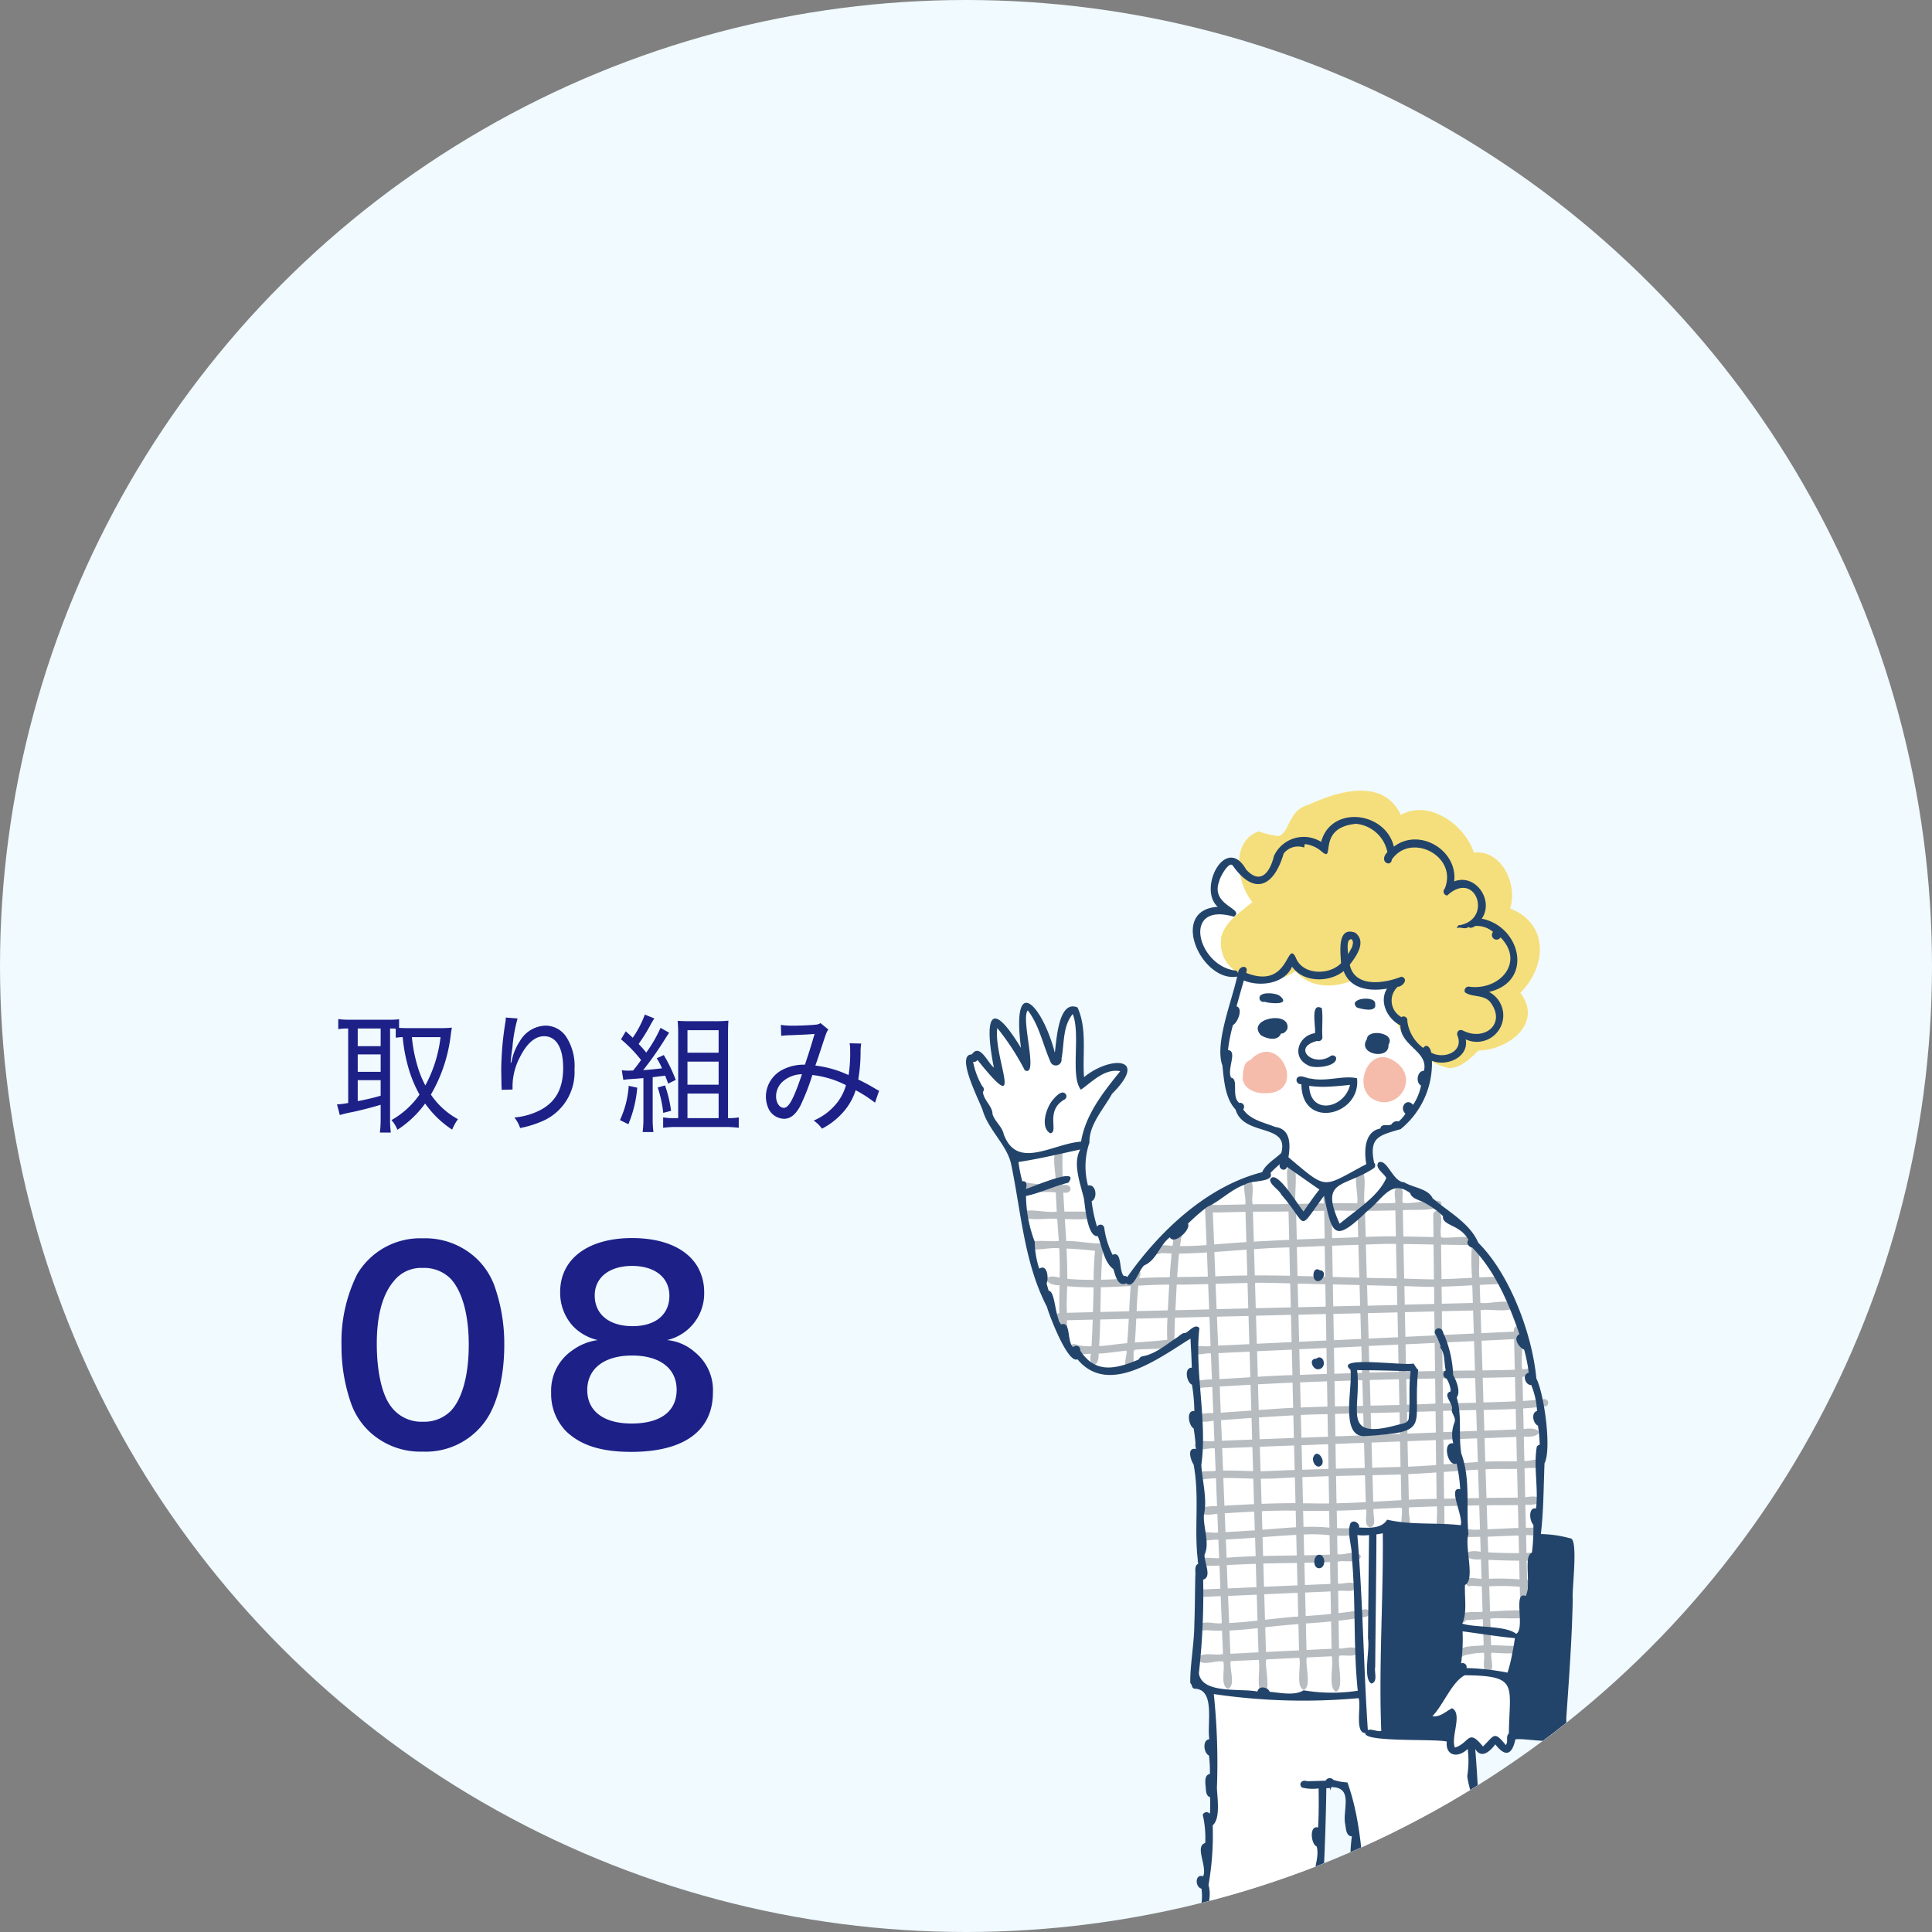 <svg xmlns="http://www.w3.org/2000/svg" xmlns:xlink="http://www.w3.org/1999/xlink" width="210" height="210" viewBox="0 0 210 210">
  <rect x="0" y="0" width="210" height="210" fill="#808080" stroke="none"/>
  <defs>
    <clipPath id="clip-path">
      <circle id="楕円形_27" data-name="楕円形 27" cx="105" cy="105" r="105" transform="translate(577 1879)" fill="#f0faff"/>
    </clipPath>
    <clipPath id="clip-path-2">
      <rect id="長方形_269" data-name="長方形 269" width="67.331" height="171.769" fill="none"/>
    </clipPath>
  </defs>
  <g id="グループ_180" data-name="グループ 180" transform="translate(-578 -6042.342)">
    <circle id="楕円形_26" data-name="楕円形 26" cx="105" cy="105" r="105" transform="translate(578 6042.342)" fill="#f0faff"/>
    <g id="マスクグループ_33" data-name="マスクグループ 33" transform="translate(1 4163.342)" clip-path="url(#clip-path)">
      <g id="グループ_132" data-name="グループ 132" transform="translate(682 1964.944)">
        <g id="グループ_132-2" data-name="グループ 132" clip-path="url(#clip-path-2)">
          <path id="パス_1041" data-name="パス 1041" d="M17.353,154.168a20.637,20.637,0,0,1,.453,4.995c-1.083-.532-.794,1.27-.385,1.743.74,2.5-1.907,3.414-3.438,4.852-1.71,1.64,1.494,1.844,2.59,1.655-.32.413-.193,1.065-.424,1.532-.317.619-.09,1.071.632,1.029.313-.079,1.336-.067,2.336-.128a4.754,4.754,0,0,0,5.124-2.564,4.451,4.451,0,0,0,1.446-.233c-.125.7-.23,1.405-.362,2.111-.237.477-.431.908-.277,1.229-.042.159-.078.319-.126.476a.724.724,0,0,0,.7.9c1.435-.07,3.656.257,4.446-1.146,1.908-.423,2.385-1.462,2.767-4.132a1.143,1.143,0,0,0,.3-.2,16.883,16.883,0,0,0,.17-2.95c.085-.548.149-1.1.2-1.655a26.372,26.372,0,0,0,1.182-8.7c1.148-4.679,1.376-9.935,2.626-14.71.955-9.96,1.728-19.831,1.861-29.849l.392-.01c.024.09.046.18.069.27a2.437,2.437,0,0,1,.08-.376c2.391,0,1.262,2.363,1.485,3.911.117.488.065,1.422.747,1.435-.113.841-.434,3.595.464,4.033q.024.364.044.728c-1.472-.436-.574,3.1.232,3.2q.09.9.146,1.8c-1.335-.455-.628,3.658.3,3.547.038.4.057.8.075,1.208-1.123-.132-.643,2.562.084,2.759.084.619.161,1.219.213,1.857-1.343-.368-.3,3.426.17,3.834.278,2.075.753,4.06.894,6.158-1.093.012-.366,4.145.348,4.308.036.573.05,1.144.056,1.718-1.528-.728-.919,2.364.031,2.425.161.879.26,1.739.362,2.636-1.244-.4-.65,1.686-.054,2.06.059.283.112.568.162.855-.526.327-.038,1.559.088,2.055.125,1.108.474,2.188.045,3.1.221.268.393.84.857.584.172,4.651-.372,5.812,5,5.734,2.352-.2,15.463,1.617,15.692-.339.52-3.3-.01-2.826-2.783-3.817-.5-.864-1.965-.76-2.817-1.236-.346-.213-.918-.615-1.254-.191-1.18-.558-2.659-1.037-3.479-2.023a12.83,12.83,0,0,0-.167-2.8c.359-.269.2-.768.2-1.152-.342-2.229.067-4.313-.319-6.562.422-4.041-.628-8.11-.052-12.114-.765-11.3-.195-22.583-1.128-33.86.674,1.136,1.624.243,2.182-.5,1.256,1.635,1.891.852,2.179-.536.936-.215,5.517.83,5.212-.572.5-.322.273-1.467.342-1.994.292-4.22.6-8.385.686-12.681-.11-1.021.654-6.714-.3-6.617a12.6,12.6,0,0,0-3.167-.458c.306-2.535.292-5.178.4-7.7.51-.982.345-3.83-.064-6.177.068-.008.137-.011.206-.019a.407.407,0,0,0-.265-.77l-.09.007A10.079,10.079,0,0,0,62,63.909c-.445-4.859-2.906-11.381-6.307-14.745-.761-1.794-2.52-2.937-4.078-4.129a.368.368,0,0,0,.045-.28c-.1-.141-.335-.2-.655-.206-.093-.077-.191-.151-.28-.23-.5-1.065-2.139-1.142-3.092-1.737-1.258-.04-1.832-2.607-2.79-2.156-.42-.415-.515-.352-.52-.219-.448-2.539.656-2.732,2.93-3.4a9.207,9.207,0,0,0,3.394-7.372,6.523,6.523,0,0,0,1.822.709c1.3.027,2.365-1.019,3.215-1.9,3.249-.045,7.106-2.956,4.571-6.278,2.877-2.87,3.14-7.507-1.11-9.172.86-2.588-.914-6.421-3.938-6.069h0C54.232,3.7,50.3.9,47.264,2.637h0C45.338-1.438,40.4.052,37.213,1.543c-2.185.531-2.074,3.109-3.251,3.392a10.226,10.226,0,0,1-2.158-.51A3.3,3.3,0,0,0,29.678,7.63c-2.066-1.636-4.271,3.273-2.312,5.011-5.378.345-1.745,8.269,2.108,7.586-.546,2.579-2.478,7.3-1.6,9.671.172,1.617.292,3.551,1.424,4.775.885,3,5.878,1.445,4.971,4.732-.662.627-1.713,1.233-2.072,2.078-6.036,1.549-11.155,6.413-14.668,11.4a.382.382,0,0,0-.371-.106c-.572-.565-.136-2.769-1.219-2.306A9.082,9.082,0,0,1,15.03,47.5a.418.418,0,0,0-.778-.093,15.74,15.74,0,0,1-.587-2.764c.686-.337.489-1.911-.4-1.714a8.079,8.079,0,0,1,.163-4.676c-.059-1.936,1.535-3.626,2.451-5.289,4.092-4.071-.241-4.121-3.044-1.814-.186-2.48.36-5.26-.707-7.576-2.087-.876-2.278,3.587-2.468,4.915C8.3,23.25,4.923,19.717,5.975,27.962,2.36,22,2.073,25.364,3.03,30.1c-.679-.512-1.516-2.7-2.4-1.426-1.815-.015.854,5.08,1.172,6.032.631,2.2,2.732,3.865,3.128,6C6,45.909,6.329,51.339,8.792,56.1c.29,1.026,2.28,6.214,3.322,5.707,3.378,4.072,8.911-.167,12.289-2.251.052,1.052.117,2.1.144,3.158-.889,0-.553,1.624.019,1.852a19.244,19.244,0,0,1,.255,2.867c-.93-.137-.61,1.616-.077,1.88.1.55.156,1.106.2,1.664a.551.551,0,0,0-.1.2.569.569,0,0,0,.131.217c0,.054.01.108.013.162-1.013-.225-.567,1.225-.248,1.676.663,3.514.048,6.948.469,10.407a.373.373,0,0,0,.026.393c-.421.187-.28.771-.3,1.147-.059,1.788-.037,3.6-.115,5.394,0,2-.5,4.742-.437,6.436.243.159.1.605.546.6,2.19.139,1.244,3.823,1.522,5.488-.788.07-.615,1.525-.038,1.77a14.888,14.888,0,0,1,.1,2c-.694.132-.472,1.093-.447,1.605.025.338.069.819.46.918a15.4,15.4,0,0,1-.014,1.811.454.454,0,0,0-.778.105,11.2,11.2,0,0,1,.27,3.072c-1.186.354.254,2.551-.226,3.616-.9-.3-.9,1.167-.18,1.349a6.216,6.216,0,0,1-.047,1.93c-1.258-.328-.151,1.771-.436,2.489-.8.18-.132,2.274-.509,3.068-.791-.14-.625.967-.448,1.427-.1,2.021-.313,4.023-.547,6.055-1.455-.773-4.272-.337-5.709.4-.842.276-1.965-.512-2.616.1" transform="translate(0 0)" fill="#fff"/>
          <path id="パス_1042" data-name="パス 1042" d="M16.978,153.115a18.125,18.125,0,0,1,.828,6.29c-1.083-.532-.794,1.27-.385,1.742.74,2.5-1.907,3.415-3.438,4.853-1.71,1.64,1.494,1.844,2.59,1.654-.32.414-.193,1.065-.424,1.533-.316.619-.09,1.071.632,1.028.744-.187,5.507.142,4.418-1.225.117-2.106,2.968-1.086,4.488-1.7a31.281,31.281,0,0,1-.765,3.816.723.723,0,0,0,.7.9c1.571-.076,4.089.329,4.636-1.587.072-.192.137-.386.2-.58.905-.306.607-1.93.823-2.727.6-.154,1.4-.112,1.852-.586.258-1.348.1-2.8.221-4.173a25.713,25.713,0,0,0,1.326-9.128c1.148-4.679,1.376-9.935,2.626-14.711.955-9.96,1.728-19.83,1.861-29.848l.392-.01c.024.09.046.18.069.27a2.55,2.55,0,0,1,.08-.376c2.391,0,1.262,2.363,1.485,3.911.117.488.065,1.422.747,1.435-.112.841-.434,3.594.465,4.032.015.243.03.486.043.729-1.472-.436-.574,3.1.232,3.2q.09.9.146,1.8c-1.335-.454-.628,3.658.3,3.548.038.4.057.8.075,1.207-1.123-.131-.643,2.563.084,2.76.084.618.161,1.219.213,1.857-1.343-.368-.3,3.426.17,3.834.279,2.075.753,4.06.894,6.157-1.093.013-.365,4.146.348,4.309.036.573.05,1.144.056,1.718-1.528-.728-.919,2.364.031,2.425.161.878.26,1.739.362,2.636-1.244-.4-.65,1.686-.054,2.06.059.283.112.568.162.854-.526.328-.038,1.559.088,2.055.125,1.109.474,2.189.045,3.1.221.269.393.84.857.584.172,4.651-.372,5.812,5,5.734,2.352-.2,15.463,1.617,15.692-.339.52-3.3-.01-2.826-2.783-3.817-.5-.864-1.965-.76-2.817-1.236-.346-.214-.918-.615-1.254-.191-1.179-.558-2.659-1.037-3.479-2.023a12.894,12.894,0,0,0-.166-2.8c.359-.269.2-.769.2-1.152-.342-2.229.067-4.314-.319-6.563.422-4.04-.628-8.11-.052-12.113-.765-11.3-.195-22.583-1.128-33.86.674,1.135,1.624.243,2.183-.5,1.255,1.635,1.89.852,2.178-.536.936-.215,5.517.83,5.212-.573.5-.321.273-1.466.342-1.993.292-4.22.6-8.386.686-12.681-.11-1.021.654-6.714-.3-6.617a12.6,12.6,0,0,0-3.167-.458c.306-2.535.292-5.178.4-7.7.793-1.525-.042-7.56-.89-9.213-.445-4.859-2.906-11.381-6.307-14.745-.912-2.148-3.255-3.361-4.969-4.844-.5-1.065-2.139-1.143-3.092-1.737-1.258-.039-1.832-2.606-2.79-2.155-.458.594.6,1.176.846,1.693-.872,2.008-3.3,3.484-5.067,4.972-2.2-4.865.4-3.885,3.636-5.99a.4.4,0,0,0,.108-.644c-.568-2.785.537-2.961,2.885-3.651a9.212,9.212,0,0,0,3.4-7.427c1.578.656,4.031-.361,3.675-2.327a2.874,2.874,0,0,0,2.533-5.158c4.913-1.154,3.411-7.155-.794-7.961,1.371-1.978-.669-4.958-2.994-4.054.395-3.41-3.8-5.891-6.557-3.777-.923-3.845-6.83-4.53-7.907-.521a3.571,3.571,0,0,0-5.127,1.526c-.405,1.7-1.419,3.229-3.023,1.482-2.211-3.91-5.3,2.089-3.088,4.05-5.378.345-1.745,8.268,2.108,7.586-.546,2.579-2.478,7.3-1.6,9.671.172,1.617.292,3.551,1.424,4.775.885,3,5.878,1.445,4.971,4.732-.662.627-1.713,1.233-2.072,2.078-6.036,1.549-11.155,6.413-14.667,11.4a.384.384,0,0,0-.372-.106c-.572-.566-.136-2.769-1.219-2.306a9.072,9.072,0,0,1-.911-2.965.419.419,0,0,0-.779-.093,15.74,15.74,0,0,1-.587-2.764c.686-.338.489-1.912-.4-1.715a8.076,8.076,0,0,1,.163-4.675c-.059-1.936,1.535-3.626,2.451-5.289,4.092-4.071-.241-4.121-3.044-1.814-.186-2.481.36-5.26-.707-7.576-2.087-.876-2.278,3.587-2.468,4.915C8.3,23.492,4.923,19.959,5.975,28.2c-3.615-5.967-3.9-2.6-2.945,2.137-.679-.512-1.516-2.7-2.4-1.426C-1.187,28.9,1.482,34,1.8,34.948c.631,2.2,2.732,3.864,3.128,6,1.076,5.2,1.4,10.631,3.865,15.391.291,1.026,2.28,6.214,3.322,5.707C15.492,66.12,21.025,61.88,24.4,59.8c.052,1.053.117,2.106.144,3.158-.889,0-.553,1.624.019,1.852a19.268,19.268,0,0,1,.256,2.868c-.931-.137-.611,1.616-.077,1.879a19.348,19.348,0,0,1,.245,2.245c-1.013-.225-.567,1.226-.248,1.677.687,3.643-.011,7.2.51,10.791-.443.178-.294.775-.316,1.156-.059,1.788-.037,3.6-.115,5.394,0,2-.5,4.742-.437,6.436.243.159.1.605.546.6,2.19.139,1.244,3.823,1.522,5.488-.788.07-.615,1.525-.038,1.769a14.9,14.9,0,0,1,.1,2c-.694.133-.472,1.093-.447,1.606.025.338.069.818.46.918a15.4,15.4,0,0,1-.014,1.811.454.454,0,0,0-.778.105,11.2,11.2,0,0,1,.27,3.072c-1.186.354.254,2.551-.226,3.616-.9-.3-.9,1.167-.18,1.349a6.209,6.209,0,0,1-.047,1.929c-1.258-.328-.151,1.772-.436,2.489-.8.179-.132,2.274-.509,3.068-.791-.14-.625.966-.448,1.427-.1,2.021-.313,4.023-.547,6.055-1.455-.773-4.272-.338-5.709.4-.842.275-1.965-.513-2.616.1M41.945,17.293c-.156.226-.263.495-.422.723-.017-.44-.234-1.664.385-1.617l-.018-.011c.271.254.126.585.054.9M55,110.929c-1.039.648.34,2.077-.006,3.058-1.061-.059-.75,3.036.137,3.087,0,.158.008.317.008.475-1.156-.139-.709,2.106.055,2.31.02.409.006.818,0,1.226-1.293-.514-.722,2.519-.224,2.953-.03,1.57.436,3.187.333,4.913-1.044-.357-.65,3.172.105,3.079.034.4.065.8.07,1.2-.8-.029-.591,2.954.137,2.9.042.633.069,1.269.064,1.905-1.581-.352.078,2.63-.231,3.44-1.17.994.575,2.227.3,3.361-.942-.053-.588,1.49-.066,1.82a19.4,19.4,0,0,1,.145,2.134c-.767.1-.361,1.3-.1,1.723a24.237,24.237,0,0,1,.215,2.5c-.941.247.267,2.547.059,3.42-.838.313.334,3.509.043,4.519a66.977,66.977,0,0,1-8.7.871.477.477,0,0,0-.347-.412c-.673-.416-.388-1.417-.6-2.127a53.628,53.628,0,0,0-.638-8.134c.066-8.328-1.675-16.58-1.932-24.867-.66-5.936-.4-12.844-2.369-18.242a5.761,5.761,0,0,1-1.529-.284.5.5,0,0,0-.838.093c-.673.018-1.348.048-2.023.055-.527-.209-.979.271-.555.686a4.7,4.7,0,0,0,1.815.1c.022,1.38.024,2.821-.056,4.249-1-.285-.773,1.832-.161,2.05.47,1.446-1.062,4.078,0,4.812-.033.63-.091,1.259-.185,1.883-.652-.563-1.024.378-.951.939s-.126,1.511.568,1.729c0,.436-.022.85-.049,1.294-.508.006-.579.611-.567,1,.059.5-.075,1.164.347,1.527.085.761-.327,1.346-.316,2.083a29.883,29.883,0,0,1-.314,7.06c-1.062-.2-.3,3.344-.846,4.4-1.4-.3-.047,2.608-.539,3.553-.974.487-.316,2.309-.519,3.188-1.317-.54-.478,2.2-.575,2.783-.529.233-.184.993-.285,1.445a13.759,13.759,0,0,0-.082,3.172c-.335,1.225-.131,6.653-1.927,5.6-.479-4.744.23-9.454-.71-14.119a16.056,16.056,0,0,0-2.249-9.079,8.12,8.12,0,0,0,5.852-8.952c-.752-3.223-4.971-6.082-8.1-4.4-.718.794,1.957,3.183,2.221,4.207.78,2.562-.55,5.257-2.559,6.831a3.64,3.64,0,0,0-1.908-1.178,84.367,84.367,0,0,1,1.51-10.486c-.213-1.773.942-3.275.433-5.1a31.53,31.53,0,0,0,.454-6.48c.865-.727.5-2.978.458-4.05a71.844,71.844,0,0,0-.338-10.217,66.658,66.658,0,0,0,15.737.444c.312.816-.452,3.8.736,3.79-.217,1.03,7.565.6,8.852.929-.17,1.575,1.231,1.833,2.27.8a10.092,10.092,0,0,1-.046,2.943c.145,1.246.674,2.257.514,3.575M44.042,97.286c.767-.12.311-1.259.437-1.806.039-4.8.114-9.605.134-14.406.235-.03.471-.069.691-.119.063,7.345-.45,14.354-.166,21.493-.517.087-.98-.243-1.461-.108-.466-6.945-.54-14.154-1.14-21.188a5.412,5.412,0,0,0,1.273,0c-.043,3.73-.078,7.508-.115,11.244.233,1.193-.578,4.293.347,4.887M59,102.726c-.363.325-.026.842-.321,1.256-1.294-1.574-1.219-1.092-2.486.151-1.65-2.034-1.439-.376-3.054.119-.469-1.173.863-3.652-.3-4.277-.69.331-1.264.985-2.147.869,1.236-1.292,2.121-3.722,3.518-4.452,5.9.043,4.871,1.04,4.794,6.333m.352-8.6a16.572,16.572,0,0,1-.494,1.981,26.959,26.959,0,0,0-4.454-.5.442.442,0,0,0-.592-.511,19.845,19.845,0,0,0,.161-3.476c1.882.238,3.858.579,5.688.736-.083.57-.183,1.162-.31,1.772M62.04,71.573c-.371,2.144.2,4.479-.079,6.684-.878-.154-.71,1.4-.289,1.775a20.136,20.136,0,0,1-.162,3.037c-.959.349-.039,3.434-.668,4.71-1.456-.617-.008,3.571-1.043,4.11-1.116-.934-4.522-.652-5.851-1.114.546-1.251.227-2.791.29-4.2,1.156-.519-.083-4.238.376-5.527-.281-2.941.264-5.936-.786-8.784-.319-2.074.112-4.044-.489-6.064.457-.65-.039-1.816-.388-2.449A12.266,12.266,0,0,0,52,59.446c-.168-.245-.137-.631-.463-.733a.414.414,0,0,0-.572.472A10.2,10.2,0,0,1,51.6,60.67a.453.453,0,0,0-.084.054c.594.7.42,1.68.632,2.524a.483.483,0,0,0,.085.89,3.355,3.355,0,0,1,.473,1.394c-.036-.1-.066-.206-.1-.309.023.1.046.208.07.311-.925.32.235,1.246.153,1.9-.155.422.465.909.279,1.444a3.7,3.7,0,0,0-.147,2.307c-1.248-.2-.587,2.6.36,2.19a15.834,15.834,0,0,1,.393,2.795c-1.422-.326.381,2.949.058,3.91-2.683-.312-5.368.009-8-.6-.58.978-1.939.9-3.047.85.137-.412-.6-.944-.945-.446-.4,1.1.209,2.512.162,3.719.444,4.864.14,9.673.64,14.469a18.509,18.509,0,0,1-5.888-.046c-.985.614-2.493.267-3.685.163-.193-.543-1.211-.7-1.326-.028-1.84-.379-6.033.307-6.371-1.987A77.1,77.1,0,0,0,25.778,86c1.007-.3.077-1.923.155-2.727.584-1.233-.154-2.93-.074-4.308.394-1.678-.173-3.666-.281-5.418.677-4.774-.75-10.147-.209-14.893-.448-.524-1.077.314-1.5.531-.376-.045-.655.324-.952.5-1.192.777-2.359,1.819-3.769,2.041a.623.623,0,0,0-.38.347c-2.432,1.011-4.7,1.615-6.356-.986a.431.431,0,0,0-.758-.353c-.724-.627-.209-2.882-1.317-2.476-.71-.926-.612-3.587-1.352-3.667-.082-.275-.157-.516-.224-.8.244-.53.09-2.161-.8-1.593a9.566,9.566,0,0,1-.488-2.92,14.564,14.564,0,0,1-.951-4.985c1.495-.3,3.062-1.079,4.593-1.438,1.462-1.9-4.006.536-4.607.677.1-.34.164-.916-.391-.833a15.033,15.033,0,0,1-.412-2.1c2.26-.336,4.482-.876,6.714-1.359-.853,1.509.011,3.7.4,5.346.131.849.37,4.206,1.507,4.076.473,1.149.673,2.835,1.689,3.578.215.634.467,1.975,1.405,1.546.844.721,1.364-1.5,1.955-1.949,1.358-.579,1.639-2.173,2.779-3.048.456.865,2.322-.826,1.972-1.48a21.189,21.189,0,0,1,2.095-1.828c1.446-.646,2.548-1.883,4.1-2.424.635-.507,3.227-.192,2.775-1.266a13.531,13.531,0,0,1,1.024-.963c-.209.559.606.887.768.307,1.176.813,2.347,1.649,3.527,2.46-.4.483-.953,1.258-1.725,2.381-.524-.536-3.049-4.863-3.645-3.431.1.639.933,1.008,1.243,1.62,2.964,3.427,1.654,4.139,4.637.1.881,4.482,1.185,5.054,4.736,1.632,1.587-1.2,2.544-3.5,4.621-1.909.16.587.957.734,1.443.982a9.372,9.372,0,0,1,2.126,1.518c-.149,1.057,1.883.881,2.762,2.584-.3.325.047.791.426.841,2.5,2.6,3.927,5.991,5.119,9.407-.772.367-.049,1.462.507,1.677a16.132,16.132,0,0,1,.5,2.515c-.758.15-.391,1.355.274,1.336a8.592,8.592,0,0,1,.63,2.817c-.677.175-.431,1.386.1,1.589a17.928,17.928,0,0,1,.195,2.086.4.4,0,0,0-.328.231" transform="translate(0 -0.241)" fill="#fff"/>
          <path id="パス_1043" data-name="パス 1043" d="M34.961,35.267c-1,.011-2.273-.474-2.37-1.609.041-.649.043-1.806.819-1.986,3.147-3.395,6.385,3.725,1.551,3.595" transform="translate(-2.52 -2.377)" fill="#f6bcab"/>
          <path id="パス_1044" data-name="パス 1044" d="M47.665,35.833c-1.9-1.426-.326-5.439,2.159-4.221,3.525,1.813.631,6.089-2.159,4.221" transform="translate(-3.62 -2.426)" fill="#f6bcab"/>
          <path id="パス_1045" data-name="パス 1045" d="M25.151,54.537h0" transform="translate(-1.944 -4.216)" fill="#b7bcc0"/>
          <path id="パス_1046" data-name="パス 1046" d="M63.274,69.4c-.739.075-1.48.13-2.223.177-.02-.849-.039-1.726-.06-2.618.458-.1,1.463.092,1.411-.614-.2-.614-.966-.146-1.428-.207-.212-.866.348-4.516-.489-4.694-.328-.011-.474.313-.418.6l-3.551.167c-.026-.811-.052-1.637-.078-2.489.847-.225,3.526.407,3.708-.52-.522-.856-2.746-.1-3.734-.292-.018-.636-.041-1.272-.06-1.944.681-.036,1.362-.067,2.043-.085a.408.408,0,0,0-.059-.813c-.671.016-1.341.047-2.011.082-.164-.664.243-3.569-.446-3.67.543-1.258-3-.453-3.745-.7l0-.217c0,.012,0,.025,0,.037-.179-.716.386-2.392-.412-2.679a.411.411,0,0,0-.429.386c.009.821.02,1.618.03,2.456-1.092-.024-2.184-.049-3.276-.062q-.029-1.426-.058-2.854c.71-.131,4.434.245,4.181-.842-.393-.58-3.187.261-4.2.023-.118-.52.293-1.621-.467-1.694-.7.179-.248,1.195-.348,1.723-1.1.042-2.208.056-3.312.051-.239-.881.405-3.445-.535-3.69-.844.439-.1,2.753-.28,3.683-.932-.02-1.864-.028-2.8-.009.23-2.108-1.116-2.092-.813.01-1.02.018-2.039.041-3.059.06-.241-.97.417-4.254-.536-4.494-.867.454-.08,3.463-.278,4.509-.685.01-1.368.016-2.053.013h.027c-.615,0-1.231,0-1.846.012-.221-.781.405-2.391-.5-2.688-.827.421-.146,1.9-.311,2.7-1.176.025-2.355.056-3.537.062-.007,0-.016-.007-.023-.011.1-.6-.838-.7-.818-.081.04,1.459.132,2.97.177,4.45-.962.078-1.924.113-2.887.111.063-.469.133-.937.218-1.405a.423.423,0,0,0-.543-.639c-.46.532-.352,1.375-.5,2.035-3.171-.481-2.053,1.32-1.242.769.383.013.767.03,1.152.043q-.127,1.286-.2,2.576c-1.1.015-2.208.044-3.312.1.006-.039.009-.078.015-.117.52-.934-.937-.984-.853.157-1.1.054-2.209.113-3.313.138.032-1.042.082-2.083.176-3.118.615.078.771-.83.119-.837-1.355.081-2.719-.274-4.089-.256-.043-.793-.094-1.585-.145-2.378.557-.048,4.145.324,2.555-.816-.866-.011-1.736,0-2.606,0q-.066-1.035-.119-2.071c1.092.2,1.027-1.032-.037-.809-.047-1.136-.072-2.272-.05-3.408a.409.409,0,0,0-.36-.725c-1.042.8-.231,2.922-.4,4.123a24.56,24.56,0,0,1-3.057-.241.414.414,0,0,0-.519.312c.187,1.016,2.733.55,3.609.744q.046,1.039.107,2.078c-1.225.165-2.7-.355-3.784,0-.354,1.3,3.033.61,3.834.8q.076,1.188.171,2.374c-.7.2-4.088-.445-3.393.827,1.074.307,2.315-.145,3.442-.016.056,1.064.059,2.13.043,3.2-1.9-.549-1.824.808-.013.822-.018,1-.038,2.005-.025,3.008a.4.4,0,0,0,.02.793c.122.482-.291,1.394.379,1.53.714-.055.364-1.054.441-1.534l2.788-.067c-.03.967-.069,1.932-.132,2.9a9.14,9.14,0,0,1-1.526-.12c-1.017-.6-1.407,1.217,1.469.921-.361,1.672.934,1.6.826-.006,1.019-.049,2.029-.224,3.044-.322.076.589-.514,1.739.254,1.962.792-.152.368-1.425.572-2.026.686-.233,5.727.157,4.357-1.175.062-.776.034-1.566.079-2.345l3.746-.09q.062,1.582.125,3.164c-.577.168-1.8-.288-1.931.5.229.75,1.373.207,1.963.31q.057,1.41.113,2.821a9.456,9.456,0,0,0-1.534.146c-.619.208-.115,1.143.4.754.39-.026.781-.048,1.171-.074q.058,1.423.113,2.845c-2.671-.121-2.668,1.327.033.823q.044,1.1.088,2.2c-.636.178-1.965-.325-2.155.494.265.794,1.537.192,2.189.322q.048,1.211.1,2.422c-.638.161-2.35-.214-2.177.822a.409.409,0,0,0,.692.132c.5-.072,1.011-.115,1.517-.14q.061,1.517.121,3.035c-2.753-.085-2.73,1.309.033.825q.04,1.012.081,2.025c-.676.17-1.734-.314-2.188.269-.043,1.009,1.582.419,2.22.542q.04,1,.079,1.991c-.607.078-3.029-.4-2.163.791a18.679,18.679,0,0,0,2.2.012l.1,2.513c-.84.034-1.677.078-2.518.113q.039.406.055.812c.832-.037,1.664-.078,2.495-.111q.058,1.47.117,2.942c-.742.109-1.583-.248-2.272.047a.432.432,0,0,0,.486.7,16.386,16.386,0,0,0,1.818.063q.051,1.269.1,2.539c-.765.227-2.51-.34-2.771.547.444.852,1.975.109,2.8.266.237.819-.38,2.672.539,2.974.843-.441.109-2.161.274-3.013l3.041-.148c.239.907-.393,3.387.518,3.708.885-.392.112-2.819.3-3.748l3.592-.173c.233.871-.426,3.211.51,3.489.851-.455.119-2.6.3-3.528l2.719-.132c.233.95-.443,3.483.473,3.857.889-.347.144-2.969.339-3.9.6-.172,1.862.292,2-.511-.238-.76-1.414-.194-2.018-.3q-.025-1.506-.051-3.011c1.024-.11,2.044-.249,3.055-.452a.407.407,0,0,0-.265-.77c-.925.165-1.862.3-2.8.4q-.021-1.2-.041-2.4c.586-.163,1.8.291,1.962-.486-.2-.778-1.383-.219-1.975-.329q-.021-1.183-.041-2.367c.738-.225,2.271.292,2.531-.582-.375-.825-1.792-.087-2.545-.239q-.018-1.009-.034-2.019a9.363,9.363,0,0,0,1.393-.017.413.413,0,1,0-.252-.784c-.384.01-.77,0-1.155-.02q-.017-.948-.032-1.9c1.064-.011,2.127-.062,3.189-.125.155.579-.326,1.831.485,1.941.737-.245.209-1.388.328-1.986q1.524-.083,3.048-.149c.2.72-.407,2.234.48,2.473.8-.371.173-1.762.333-2.506q1.506-.061,3.013-.109c.138.6-.318,3.8.453,3.646.678-.1.307-1,.387-1.476-.006-.716-.018-1.453-.027-2.192q1.9-.053,3.8-.085c.027.84.055,1.726.082,2.608-.9.181-2.258-.382-2.91.319a.415.415,0,0,0,.634.5c.768.017,1.535.006,2.3-.015.017.534.034,1.081.052,1.627-2.178-.377-2.086,1.006.026.826.022.7.043,1.39.066,2.112-.543.029-2.577-.485-1.638.627a.412.412,0,0,0,.551.123c.37.041.741.058,1.112.064.029.9.059,1.838.088,2.771-.674.122-3.2-.261-2.492,1.029a.411.411,0,0,0,.682-.107c.612-.035,1.223-.075,1.836-.113.03.948.059,1.876.09,2.833-.824.118-2.427-.03-2.892.746a.432.432,0,0,0,.734.375,8.959,8.959,0,0,1,2.182-.308c.169.614-.329,2.007.478,2.161.782-.215.211-1.515.336-2.166.557-.006,4.668.434,2.832-.734-.95,0-1.9-.068-2.859-.082q-.042-1.4-.089-2.873c.618-.259,5.626.441,4.076-.885q-.029-1.266-.057-2.534c.554.037,1.109.061,1.666.046a.408.408,0,0,0,.051-.814c-.58,0-1.159-.025-1.737-.058l-.047-2.065c1.3.2,1.172-1.083-.018-.832l-.042-1.933c.43-.1,1.134.245,1.37-.254.146-.779-.923-.524-1.39-.564-.018-.847-.041-1.642-.06-2.5,2.314.146,2.336-1.241-.018-.806-.024-1.018-.047-2.074-.071-3.141.55-.146,1.712.185,1.815-.567-.2-.755-1.274-.149-1.834-.245-.018-.85-.042-1.753-.059-2.65,2.154.183,2.127-1.155-.019-.815-.017-.753-.033-1.463-.051-2.246.826-.054,1.649-.128,2.469-.233a.408.408,0,0,0-.266-.77m-6.521.35c-.027-.87-.055-1.761-.084-2.678,1.17-.016,2.34-.044,3.509-.071.019.862.041,1.722.059,2.626-1.159.061-2.321.1-3.484.123m-.773,1.279c.018.571.038,1.193.057,1.813l-3.646.138c-.008-.77-.018-1.537-.028-2.309,1.2-.035,2.4-.074,3.6-.094,0,.143.009.3.014.451m.1,3.181c.021.653.043,1.334.065,2.021-1.237.083-2.474.173-3.711.258q-.015-1.347-.032-2.692l3.662-.14c0,.16.011.355.017.554M39.973,80.718c-.946.016-1.891-.014-2.836-.018q-.035-1.421-.068-2.842,1.427-.06,2.855-.1l.05,2.958m-3.515,5.651c-1.219.017-2.438.032-3.657.064l-.061-2.048c1.221-.093,2.442-.186,3.664-.25q.026,1.117.054,2.235m.832.8q1.4-.026,2.79-.076.019,1.188.041,2.373l-2.773.119-.058-2.417m-.755,2.452-3.635.156-.075-2.522c1.217-.03,2.435-.049,3.652-.07l.058,2.436M35.9,93.06c-.965.088-1.928.2-2.892.3q-.04-1.385-.081-2.771l3.631-.156q.03,1.29.062,2.579l-.72.044m-7.146-8.419c1.06-.048,2.119-.118,3.178-.2q.029,1,.059,2.011c-1.053.034-2.106.087-3.158.171q-.039-.992-.078-1.985m3.966-1.061q-.029-1.008-.059-2.014,1.841-.09,3.685-.054.021.9.042,1.8c-1.223.066-2.445.183-3.669.269m-.083-2.819-.08-2.731c1.236.025,2.468-.087,3.7-.137l.066,2.8c-1.23,0-2.46.029-3.689.072m-.407-13.848q-.04-1.37-.081-2.739L35.925,64q.032,1.384.066,2.769c-1.256.033-2.51.1-3.763.179,0-.011,0-.021,0-.031M51.4,58.356c0,.213,0,.445.008.677L48.2,59.11,48.159,57.1c1.076.018,2.153.085,3.228.072.006.4.009.747.015,1.182m4.328,4.71c.034,1.049.066,2.106.1,3.2q-1.76.014-3.521.042c-.006-.408-.007-.813-.016-1.255v.016c-.006-.532-.012-1.032-.02-1.592,0,.011,0,.022,0,.033V63.5l0-.267,3.456-.162m.133,4.215c.025.8.052,1.642.078,2.488-1.2.024-2.393.044-3.587.075,0-.381-.009-.77-.016-1.189,0,.012,0,.022,0,.033,0-.182,0-.366-.007-.555,0,.01,0,.021,0,.031,0-.178,0-.362-.006-.551,0,.011,0,.022,0,.033,0-.169,0-.341-.007-.52,1.179-.022,2.357-.025,3.537-.042,0,.065,0,.13.006.2M51.55,70.729c.008.745.018,1.523.028,2.283l-3.085.118q-.024-1.172-.048-2.345l3.1-.089c0,.011,0,.022,0,.033m-5.028,2.477-1.953.074L44.5,70.894q1.567-.04,3.132-.085.025,1.175.049,2.352l-1.158.044m-5.307.2-.553.021q-.021-1.221-.041-2.441,1.532-.036,3.064-.074l.069,2.4-2.54.1m-4.249.161q-.029-1.233-.059-2.468c.967-.062,1.935-.066,2.9-.093l.042,2.452-2.884.11m2.9.706q.024,1.344.046,2.688-1.431.043-2.861.089l-.064-2.667,2.879-.11m-3.3-17.457q1.5.035,3,.071.021,1.214.041,2.429l-2.983.071q-.03-1.286-.061-2.571m14.9,7.218c.008.74.018,1.523.028,2.286q-1.574.028-3.146.066c-.018-.99-.04-1.981-.06-2.972l3.17-.149c0,.255,0,.5.008.769m-3.931,2.371q-1.583.04-3.165.086L44.291,63.6l3.186-.149q.029,1.477.062,2.953m.077,3.608q-1.569.043-3.138.072L44.4,67.3q1.579-.043,3.159-.079.03,1.4.059,2.8m-7.054-2.6q1.511-.051,3.022-.1l.08,2.784q-1.528.03-3.055.066-.025-1.376-.047-2.753m-.124-7.3,2.936-.071.08,2.788-2.967.14q-.025-1.43-.049-2.858m3.039,3.531.083,2.875q-1.506.046-3.013.1-.022-1.416-.047-2.83l2.977-.141m3.1-.961-2.31.109q-.039-1.385-.079-2.77l3.218-.078q.029,1.349.055,2.7l-.885.042m.774-5.322c.011.591.025,1.181.038,1.772l-3.225.078L44.1,57l3.245.082.006.277m-4.048.214q.024.826.048,1.654l-2.927.07q-.019-1.194-.04-2.39l2.9.072q.01.3.018.593m-6.29,2.62,2.612-.064q.025,1.438.049,2.876l-2.955.139q-.035-1.473-.071-2.943l.365-.008m-.275,3.766,2.95-.138.047,2.819-2.93.1-.066-2.78m3.011,3.483.047,2.747q-1.453.039-2.906.1-.033-1.365-.066-2.73,1.463-.061,2.925-.115M51.5,69.865c-1.024.053-2.049.09-3.073.123q-.025-1.4-.061-2.788,1.569-.033,3.138-.06c0,.146,0,.319.006.5h0c0,.174,0,.347.006.519h0c0,.567.014,1.128.019,1.71H51.5m-.078-9.413c.007.664.017,1.3.024,2l-3.177.149-.055-2.679,3.2-.077c0,.194,0,.4.007.606m-.09-7.516c.006.784.02,1.6.028,2.417,0,.315.008.675.012,1.009-1.069-.011-2.152-.05-3.235-.084q-.039-1.881-.079-3.763,1.635.022,3.269.059c0,.119,0,.24.006.362m-4.009,3.317c-1.086-.027-2.166-.03-3.251-.06q-.051-1.81-.1-3.62c1.092-.033,2.184-.1,3.276-.066q.04,1.873.078,3.746m-4.065-.078q-1.446-.037-2.892-.081-.028-1.7-.058-3.394c.949-.036,1.9-.067,2.847-.1q.05,1.787.1,3.575m-3.706-.105q-1.5-.044-3.009-.081-.036-1.565-.075-3.131,1.514-.066,3.027-.124.029,1.668.056,3.336m-3.824-.1c-1.276-.026-2.552-.042-3.828-.04q-.043-1.428-.085-2.858c1.279-.089,2.559-.161,3.84-.185q.036,1.54.073,3.083m-4.642-.03q-1.738.015-3.478.091l-.105-2.646c1.166-.078,2.333-.17,3.5-.256l.083,2.811m.024.812q.04,1.381.081,2.763l-3.441.083q-.055-1.377-.11-2.753c1.156-.035,2.312-.068,3.469-.093m.814-.015c1.274-.035,2.549.037,3.825.057q.032,1.3.063,2.61l-3.806.091q-.04-1.38-.081-2.759m3.907,3.48q.035,1.481.071,2.962l-3.783.178q-.044-1.524-.09-3.049l3.8-.091m.176,7.37q.033,1.367.066,2.734c-1.248.054-2.494.158-3.742.239q-.042-1.4-.082-2.793,1.878-.1,3.758-.18m.085,3.555q.029,1.228.059,2.454l-3.727.141-.069-2.369q1.868-.122,3.737-.226m.025,3.271.054,0,.064,2.667c-1.236.036-2.472.108-3.707.139q-.039-1.333-.078-2.665l3.669-.139m4.568.5c0-.222-.008-.446-.012-.669l3.1-.118q.039,1.363.078,2.726-1.568.042-3.135.087-.018-1.013-.034-2.025m3.967,1.335q-.032-1.077-.063-2.153l3.1-.119q.029,1.383.059,2.764-1.543.044-3.085.088l-.017-.58m3.856-2.3q1.538-.06,3.077-.117.015,1.358.032,2.715c-1.016.066-2.033.133-3.051.173l-.058-2.771M60.085,62.861c.022,1.093.051,2.19.074,3.325-1.174.041-2.353.05-3.515.072-.032-1.056-.067-2.13-.1-3.23l3.543-.167m-7.823-.448c0-.02,0-.04,0-.06,0,.018,0,.036,0,.055-.01-.844-.02-1.725-.03-2.583l3.392-.082c.026.817.054,1.649.079,2.508l-3.441.161m3.292-4.9c.013.433.03.937.044,1.414l-3.377.082c-.006-.611-.015-1.234-.023-1.853,1.114-.027,2.226-.089,3.339-.149,0,.161.01.333.017.507m-.064-4.887a25.465,25.465,0,0,0,.021,3.565c-1.107.063-2.214.122-3.323.15,0-.09,0-.181,0-.271,0-.249-.006-.521-.008-.782-.012-.715-.021-1.844-.034-2.7,1.118.02,2.228.042,3.348.041m-8.319-3.763q.029,1.412.059,2.823-1.641-.018-3.282.062-.042-1.421-.082-2.843,1.653,0,3.305-.042m-6.03.017q.955.018,1.91.024.043,1.438.083,2.876-1.419.054-2.837.1-.025-1.495-.051-2.99c.3,0,.6-.011.9-.015m-1.708.028q.025,1.5.051,3.006-1.517.055-3.033.117c-.024-1.021-.05-2.044-.071-3.065l3.053-.058M32.949,49c.872,0,1.745-.006,2.617-.018q.036,1.543.074,3.087-1.924.083-3.845.193-.047-1.626-.1-3.252Q32.324,49,32.949,49m-5.182.091c1.04-.021,2.079-.048,3.119-.067l.1,3.287q-1.755.109-3.509.257c-.045-1.16-.094-2.319-.138-3.479a4.19,4.19,0,0,1,.432,0m-4.095,4.47c1.009-.011,2.015-.063,3.022-.122q.053,1.309.1,2.62c-1.112.03-2.225.04-3.337.052.053-.851.117-1.7.211-2.549M22.6,56.93q-.089,1.4-.154,2.8l-3.395.081c.043-.925.1-1.849.19-2.769,1.12-.057,2.24-.106,3.359-.112m-4.19.156c-.077.913-.119,1.829-.166,2.744q-1.564.037-3.128.074c.017-.9.029-1.791.049-2.685,1.081-.02,2.163-.076,3.245-.133M11.44,53.012c1.032.04,2.062.133,3.088.243-.084,1.057-.147,2.094-.148,3.153a27.379,27.379,0,0,1-2.859-.106c0-1.1-.03-2.193-.082-3.289m.04,6.98c-.051-.964,0-1.926.031-2.888.953.09,1.907.124,2.863.123,0,.9-.045,1.8-.066,2.7q-1.416.032-2.829.07m3.5,3.618c.066-.961.1-1.926.124-2.891l3.1-.075c-.045.883-.1,1.765-.173,2.645-1.02.084-2.032.262-3.055.32m7.409-.685c-1.17.14-2.346.207-3.521.3.07-.864.112-1.729.15-2.6l3.4-.082a22.092,22.092,0,0,0-.027,2.382m.882-3.216c.052-.928.094-1.856.144-2.781,1.14,0,2.279-.027,3.418-.059q.055,1.376.11,2.751l-3.671.09m4.553,1.573c-.012-.29-.023-.579-.035-.869l3.432-.082q.044,1.532.09,3.066l-3.395.16q-.047-1.138-.093-2.274m.7,3.061,2.814-.132q.04,1.39.081,2.781c-1.118.072-2.237.144-3.357.2q-.054-1.41-.11-2.819l.571-.028m2.919,3.469.083,2.8-3.322.23q-.057-1.42-.111-2.84,1.675-.1,3.349-.194m-3.206,3.849q1.654-.126,3.312-.239.035,1.174.069,2.347l-3.29.124-.091-2.232m2.59,2.954.816-.03.078,2.616c-1.088-.031-2.176-.079-3.263-.064q-.048-1.214-.1-2.428l2.465-.094m-2.337,3.337c1.084-.015,2.169.034,3.254.062q.042,1.387.082,2.775-1.61.066-3.217.171-.06-1.5-.12-3.008m.152,3.829q1.6-.105,3.208-.18.03,1.017.06,2.033c-1.061.069-2.123.142-3.186.191q-.042-1.021-.082-2.044m.263,6.581q-.019-.473-.038-.948c1.049-.063,2.1-.106,3.15-.137l.075,2.534c-1.042.047-2.083.089-3.124.135-.02-.528-.042-1.056-.063-1.583m.1,2.4,3.116-.134.083,2.823c-1.025.109-2.052.206-3.081.257q-.061-1.473-.118-2.947m1.758,6.214-1.507.074q-.05-1.264-.1-2.526c1.026-.048,2.05-.144,3.073-.255L32.3,96.9l-1.543.075m5.2-.252q-1.423.071-2.845.137-.039-1.34-.078-2.681c1.2-.14,2.4-.261,3.607-.348q.033,1.428.068,2.856l-.752.036M40.2,93.9q.019,1.307.044,2.613l-2.725.132q-.035-1.439-.068-2.878c.914-.067,1.83-.136,2.742-.221,0,.118,0,.235.006.353m-.02-1.168c-.913.091-1.831.164-2.748.227L37.369,90.4l2.767-.118.042,2.453m-.11-6.456q-1.4.055-2.8.077-.026-1.129-.054-2.258a16.78,16.78,0,0,1,2.814.073c.011.7.024,1.405.035,2.108m-.049-2.927a20.3,20.3,0,0,0-2.821-.079l-.042-1.756c.944.006,1.887.008,2.831,0,.011.612.02,1.223.031,1.835m.768-2.652q-.024-1.482-.05-2.964,1.572-.042,3.145-.074.042,1.457.085,2.915c-1.06.055-2.119.1-3.18.123m3.992-.166-.083-2.89c1.026-.024,2.053-.042,3.078-.078q.03,1.4.059,2.795c-1.018.056-2.035.116-3.054.173m5.329-.285q-.731.029-1.462.067-.029-1.392-.058-2.784c1.015-.045,2.03-.108,3.044-.178.011.936.022,1.907.034,2.866-.519.009-1.039.02-1.558.029m2.369-.245c-.009-.861-.021-1.82-.032-2.707,1.242-.088,2.485-.177,3.728-.247.031,1,.064,2.033.1,3.082q-1.895.033-3.79.073l0-.2M60.757,92.34c-1.1-.015-2.192.065-3.288.125-.028-.889-.056-1.8-.086-2.736a21.055,21.055,0,0,1,3.316.056l.058,2.554m-3.4-3.435c-.021-.666-.042-1.343-.065-2.057,1.112.054,2.23.087,3.341.09l.047,2.034a28.525,28.525,0,0,0-3.324-.067m.314-2.846c-.135-.006-.269-.015-.4-.023-.018-.547-.034-1.111-.054-1.705,1.119-.041,2.238-.094,3.358-.125l.044,1.916c-.982-.006-1.963-.02-2.944-.063m-.483-2.532c-.026-.836-.053-1.713-.081-2.6,1.129-.03,2.26-.009,3.389-.027.019.79.038,1.663.057,2.487-1.122.031-2.243.1-3.365.139m3.23-6.061c.018.845.039,1.729.06,2.625-1.132,0-2.264.012-3.4.03-.032-1.02-.065-2.046-.1-3.112,1.141-.08,2.275-.012,3.423-.047,0,.153.007.329.012.5m-.081-3.555c.017.728.032,1.459.052,2.234-1.143.023-2.289-.018-3.431.038-.027-.835-.054-1.677-.081-2.556l3.45-.132c0,.135.006.276.011.416m-.058-2.563c.008.4.021.889.03,1.333l-3.457.131c-.022-.727-.047-1.479-.071-2.25,1.161-.023,2.321-.054,3.479-.113.006.271.011.585.02.9" transform="translate(-0.508 -3.244)" fill="#b7bcc0"/>
          <path id="パス_1047" data-name="パス 1047" d="M54.787,30.146c-3.656-.781-6.8-5.188-6.366-8.9h0c-1.3.072-2.743.214-3.788-.742h0c-2.152.959-4.83,1.082-6.5-.906h0c-3.032,2.254-8.7.654-8.063-3.72.468-1.731,2.09-2.656,3.375-3.772-1.73-2.088-2.377-6.6.686-7.684a10.17,10.17,0,0,0,2.158.51c1.176-.281,1.066-2.86,3.251-3.391,3.19-1.491,8.125-2.982,10.05,1.094h0C52.623.9,56.552,3.7,57.524,6.73h0c3.024-.352,4.8,3.482,3.938,6.069,4.25,1.666,3.987,6.3,1.11,9.173C65.108,25.294,61.251,28.2,58,28.25c-.85.877-1.915,1.923-3.215,1.9" transform="translate(-2.32 0)" fill="#f5df7c"/>
          <path id="パス_1048" data-name="パス 1048" d="M15.523,146.745c.519.764,1.888-.043,2.74.209.5.624,1.042-.093,1.579-.153.655-.245,1.43.494,1.911-.132a4.787,4.787,0,0,1,1.47-.107c.474.5,1.061-.146,1.622.055a3.015,3.015,0,0,0,1.5.265.757.757,0,0,0,1.1.109c3.824-.374,4.964-5.047,3.77-8.231-.349-1.472-1.594-3.42.717-3.837,2.289-.53,4.152,1.705,5.282,3.419,1.418,4.4-.528,10.163-5.062,11.91q.819,3.214,1.512,6.458c1.313,1.228.814,5.261,1.034,7.109.093,3.72.377,7.555-.414,11.181-.687,5.737-.8,6.244-6.851,6.342-2.332-.28-.7-1.622-.412-2.943.4-2.265-.29-4.618.125-6.916.058-2.364.8-6-.765-7.945h0c-.932,2.527.669,5.617.338,8.266-.036,4.457-1.568,9.493-7.038,8.375-1.291-.32-.362-1.773-.278-2.627a24.777,24.777,0,0,0,.526-13.433h0" transform="translate(-1.2 -10.424)" fill="#f5df7c"/>
          <path id="パス_1049" data-name="パス 1049" d="M40.233,31.834c.63.4,3.228.127,3.013-.863a.412.412,0,0,0-.546-.185c-1.93,1.338-4.316-.907-1.512-1.611a.435.435,0,0,0,.58-.409c-.081-1.036.08-2.179-.067-3.153-1.3-.714-.623,2.07-.747,2.718-1.84.259-2.593,2.644-.72,3.5" transform="translate(-3.026 -1.971)" fill="#23446a"/>
          <path id="パス_1050" data-name="パス 1050" d="M37.592,27.955c.369-2.072-4.564-1.1-2.873.706.633.384,1.836.685,2.182-.2.309.053.564-.256.691-.5" transform="translate(-2.657 -2.071)" fill="#23446a"/>
          <path id="パス_1051" data-name="パス 1051" d="M39.467,34.5c.018,5.007,6.526,3.406,6.042-.643-1.542-.332-3.345.4-4.981.04-.466.02-1.238-.537-1.558-.019a.455.455,0,0,0,.5.623m3.295.253c.664-.042,1.326-.1,1.987-.179-.581,2.555-4.321,3.372-4.442.112a11.487,11.487,0,0,0,2.454.067" transform="translate(-3.009 -2.602)" fill="#23446a"/>
          <path id="パス_1052" data-name="パス 1052" d="M35.123,24.787c.579.2,2.928.393,1.66-.629-.342-.327-2.149-.507-2.211.174a.428.428,0,0,0,.551.455" transform="translate(-2.672 -1.845)" fill="#23446a"/>
          <path id="パス_1053" data-name="パス 1053" d="M46.032,25.463c.507.171,2.176.583,1.985-.388.089-.98-3.1-.625-1.985.388" transform="translate(-3.54 -1.894)" fill="#23446a"/>
          <path id="パス_1054" data-name="パス 1054" d="M47.209,29.209c-1.109,1.668,2.486,2.336,2.345.609.835-1.3-2.281-1.775-2.345-.609" transform="translate(-3.633 -2.207)" fill="#23446a"/>
          <path id="パス_1055" data-name="パス 1055" d="M9.867,39.985c.991-.1-.6-2.392,1.515-3.646a.409.409,0,0,0,.223-.53c-.367-.644-1.081.112-1.377.466-.782.83-1.493,3.046-.362,3.709" transform="translate(-0.717 -2.749)" fill="#23446a"/>
          <path id="パス_1056" data-name="パス 1056" d="M41.618,56.479c-.809-.539-.956,1.247-.171,1.193.579-.053.975-1.136.171-1.193" transform="translate(-3.164 -4.358)" fill="#23446a"/>
          <path id="パス_1057" data-name="パス 1057" d="M41.2,66.9c-.9,0-.331,1.353.364,1.13.867-.192.455-1.738-.364-1.13" transform="translate(-3.149 -5.161)" fill="#23446a"/>
          <path id="パス_1058" data-name="パス 1058" d="M40.874,78.588c-.034.378.2.906.624.926,1.107-.242-.2-2.327-.624-.926" transform="translate(-3.16 -6.038)" fill="#23446a"/>
          <path id="パス_1059" data-name="パス 1059" d="M41.681,90.015c-.753-.151-.917,1.39-.166,1.459.731.044.8-1.257.166-1.459" transform="translate(-3.172 -6.958)" fill="#23446a"/>
          <path id="パス_1060" data-name="パス 1060" d="M52.087,67.464c-.768.3-8.713-.9-6.822.681.291,1.77-1.173,7.192,1.456,7.22,7.623-.471,5.229-.954,5.913-7.22-.253-.152-.359-.545-.546-.681m-.478,5.852c0,.707-.8.683-1.315.845-6.155,1.682-3.782-1.818-4.307-5.975,1.94.006,3.878.063,5.818.12-.248,1.671-.017,3.336-.2,5.01" transform="translate(-3.477 -5.203)" fill="#23446a"/>
          <path id="パス_1061" data-name="パス 1061" d="M16.978,153.115a18.125,18.125,0,0,1,.828,6.29c-1.083-.532-.794,1.27-.385,1.742.74,2.5-1.907,3.415-3.438,4.853-1.71,1.64,1.494,1.844,2.59,1.654-.32.414-.193,1.065-.424,1.533-.316.619-.09,1.071.632,1.028.744-.187,5.507.142,4.418-1.225.117-2.106,2.968-1.086,4.488-1.7a31.281,31.281,0,0,1-.765,3.816.723.723,0,0,0,.7.9c1.571-.076,4.089.329,4.636-1.587.072-.192.137-.386.2-.58.905-.306.607-1.93.823-2.727.6-.154,1.4-.112,1.852-.586.258-1.348.1-2.8.221-4.173a25.713,25.713,0,0,0,1.326-9.128c1.148-4.679,1.376-9.935,2.626-14.711.955-9.96,1.728-19.83,1.861-29.848l.392-.01c.024.09.046.18.069.27a2.55,2.55,0,0,1,.08-.376c2.391,0,1.262,2.363,1.485,3.911.117.488.065,1.422.747,1.435-.112.841-.434,3.594.465,4.032.015.243.03.486.043.729-1.472-.436-.574,3.1.232,3.2q.09.9.146,1.8c-1.335-.454-.628,3.658.3,3.548.038.4.057.8.075,1.207-1.123-.131-.643,2.563.084,2.76.084.618.161,1.219.213,1.857-1.343-.368-.3,3.426.17,3.834.279,2.075.753,4.06.894,6.157-1.093.013-.365,4.146.348,4.309.036.573.05,1.144.056,1.718-1.528-.728-.919,2.364.031,2.425.161.878.26,1.739.362,2.636-1.244-.4-.65,1.686-.054,2.06.059.283.112.568.162.854-.526.328-.038,1.559.088,2.055.125,1.109.474,2.189.045,3.1.221.269.393.84.857.584.172,4.651-.372,5.812,5,5.734,2.352-.2,15.463,1.617,15.692-.339.52-3.3-.01-2.826-2.783-3.817-.5-.864-1.965-.76-2.817-1.236-.346-.214-.918-.615-1.254-.191-1.179-.558-2.659-1.037-3.479-2.023a12.894,12.894,0,0,0-.166-2.8c.359-.269.2-.769.2-1.152-.342-2.229.067-4.314-.319-6.563.422-4.04-.628-8.11-.052-12.113-.765-11.3-.195-22.583-1.128-33.86.674,1.135,1.624.243,2.183-.5,1.255,1.635,1.89.852,2.178-.536.936-.215,5.517.83,5.212-.573.5-.321.273-1.466.342-1.993.292-4.22.6-8.386.686-12.681-.11-1.021.654-6.714-.3-6.617a12.6,12.6,0,0,0-3.167-.458c.306-2.535.292-5.178.4-7.7.793-1.525-.042-7.56-.89-9.213-.445-4.859-2.906-11.381-6.307-14.745-.912-2.148-3.255-3.361-4.969-4.844-.5-1.065-2.139-1.143-3.092-1.737-1.258-.039-1.832-2.606-2.79-2.155-.458.594.6,1.176.846,1.693-.872,2.008-3.3,3.484-5.067,4.972-2.2-4.865.4-3.885,3.636-5.99a.4.4,0,0,0,.108-.644c-.568-2.785.537-2.961,2.885-3.651a9.212,9.212,0,0,0,3.4-7.427c1.578.656,4.031-.361,3.675-2.327a2.874,2.874,0,0,0,2.533-5.158c4.913-1.154,3.411-7.155-.794-7.961,1.371-1.978-.669-4.958-2.994-4.054.395-3.41-3.8-5.891-6.557-3.777-.923-3.845-6.83-4.53-7.907-.521a3.571,3.571,0,0,0-5.127,1.526c-.405,1.7-1.419,3.229-3.023,1.482-2.211-3.91-5.3,2.089-3.088,4.05-5.378.345-1.745,8.268,2.108,7.586-.546,2.579-2.478,7.3-1.6,9.671.172,1.617.292,3.551,1.424,4.775.885,3,5.878,1.445,4.971,4.732-.662.627-1.713,1.233-2.072,2.078-6.036,1.549-11.155,6.413-14.667,11.4a.384.384,0,0,0-.372-.106c-.572-.566-.136-2.769-1.219-2.306a9.072,9.072,0,0,1-.911-2.965.419.419,0,0,0-.779-.093,15.74,15.74,0,0,1-.587-2.764c.686-.338.489-1.912-.4-1.715a8.076,8.076,0,0,1,.163-4.675c-.059-1.936,1.535-3.626,2.451-5.289,4.092-4.071-.241-4.121-3.044-1.814-.186-2.481.36-5.26-.707-7.576-2.087-.876-2.278,3.587-2.468,4.915C8.3,23.492,4.923,19.959,5.975,28.2c-3.615-5.967-3.9-2.6-2.945,2.137-.679-.512-1.516-2.7-2.4-1.426C-1.187,28.9,1.482,34,1.8,34.948c.631,2.2,2.732,3.864,3.128,6,1.076,5.2,1.4,10.631,3.865,15.391.291,1.026,2.28,6.214,3.322,5.707C15.492,66.12,21.025,61.88,24.4,59.8c.052,1.053.117,2.106.144,3.158-.889,0-.553,1.624.019,1.852a19.268,19.268,0,0,1,.256,2.868c-.931-.137-.611,1.616-.077,1.879a19.348,19.348,0,0,1,.245,2.245c-1.013-.225-.567,1.226-.248,1.677.687,3.643-.011,7.2.51,10.791-.443.178-.294.775-.316,1.156-.059,1.788-.037,3.6-.115,5.394,0,2-.5,4.742-.437,6.436.243.159.1.605.546.6,2.19.139,1.244,3.823,1.522,5.488-.788.07-.615,1.525-.038,1.769a14.9,14.9,0,0,1,.1,2c-.694.133-.472,1.093-.447,1.606.025.338.069.818.46.918a15.4,15.4,0,0,1-.014,1.811.454.454,0,0,0-.778.105,11.2,11.2,0,0,1,.27,3.072c-1.186.354.254,2.551-.226,3.616-.9-.3-.9,1.167-.18,1.349a6.209,6.209,0,0,1-.047,1.929c-1.258-.328-.151,1.772-.436,2.489-.8.179-.132,2.274-.509,3.068-.791-.14-.625.966-.448,1.427-.1,2.021-.313,4.023-.547,6.055-1.455-.773-4.272-.338-5.709.4-.842.275-1.965-.513-2.616.1M29.2,19.782c-4.062-.583-5.79-7.5-.083-5.845,1.25-.889-2.6-1.188-1.593-3.862.056-.38,1-2.136,1.441-1.735,2.374,3.395,4.513,2.316,5.568-1.271a1.982,1.982,0,0,1,2.228-.645,2.446,2.446,0,0,1,.065-.377,3.3,3.3,0,0,1,1.823.8c1.594,1.355-.646-2.6,3.749-3.005A3.843,3.843,0,0,1,45.8,6.914c-1,1.065.407,1.689.479.828,2.053-3.027,7.214-.4,5.757,3.15a.433.433,0,0,0,.27.742c3.084-2.855,4.988,2.528,1.386,3.222h0c-.245-.03-.26.177-.354.353.452-.238.811.177,1.295-.149.208.17.472.059.709-.113a2.722,2.722,0,0,1,1.945.645.508.508,0,1,0,.816.6c2.637,2.685-.061,5.752-3.34,5.363a.442.442,0,0,0-.536.591c.736.577,2.015.228,2.734,1.045,1.829,2.35-.575,4.362-2.989,3.1-.433-.176-.724.264-.522.644.634,1.757-1.592,2.519-2.89,1.77-.056-.509-.491-1.04-.86-.5a4.272,4.272,0,0,1-1.73-2.932.413.413,0,0,0-.638-.421,2.04,2.04,0,0,1-.409-3.295c.583-.018,1.223-.9.4-1.1-1.761.712-5.062,1.271-5.611-1.3.723-.932,1.856-2.507.6-3.477-2.023-.762-1.6,2.215-1.546,3.312-1.27,1.332-4.19,1.31-4.915-.6-1.018-2.079-.647,3.544-5.4,1.65.36-.953-.9-.8-.871.08a.384.384,0,0,0-.366-.35m12.741-2.489c-.156.226-.263.495-.422.723-.017-.44-.234-1.664.385-1.617l-.018-.011c.271.254.126.585.054.9M33.58,36.779c-1.193-.475-2.7-.761-3.448-1.9a.437.437,0,0,0-.444-.7c-.872-.729-.012-2.607-.876-2.745-.477-.956.743-2.9-.337-3a18.04,18.04,0,0,1,.544-2.724c.492-.208,1.145-1.82.389-2.026q.382-1.408.794-2.818c1.686.719,4.406.4,5.241-1.5,1.206,1.75,4.052,1.751,5.608.483.7,1.933,2.779,2.231,4.707,1.913-.889,1.429.054,3.3,1.457,3.988-.008,2.256,3.091,2.823,2.56,4.94-.741-.01-.921,1.289-.314,1.6a5.833,5.833,0,0,1-.865,2.1c-.69-.82-1.546.293-.836.957a3.178,3.178,0,0,1-.732.842.711.711,0,0,0-.791.336c-.4.2-1.082-.16-1.2.438-1.735.312-1.779,2.456-1.528,3.872-4.87,2.579-4.129,2.891-8.461-.748.219-1.36.269-3.091-1.47-3.3M4.1,37.585c-.155-.824-.966-1.371-1.218-2.189.006-.846-.949-1.485-1.044-2.4a.457.457,0,0,0-.077-.642A8.388,8.388,0,0,1,.771,29.7a.4.4,0,0,0,.475-.194C6.593,36.2,2.96,29.3,3.4,26.041a26.678,26.678,0,0,1,2.99,4.591c1.575.825-.483-5.618.328-6.511,1.24,1.617,1.634,3.709,2.447,5.551a.626.626,0,0,0,1.215-.288c.316-1.622.108-3.52,1.22-4.863.886,2.159-.291,6.772.885,8.221,1.2-.818,2.568-2.342,4.279-2.01C14.957,32.98,13,35.4,12.507,38.385c-3.113.228-6.951,3.131-8.406-.8M22.121,157.138c-.973-.248-.758,1.131-.227,1.5a8.359,8.359,0,0,1-.086,2.31c-.963-.18-.943,1.727-.168,1.889a7.9,7.9,0,0,1-.327,2.224c-1.379-.211-.3,1.464-.567,2.106a.406.406,0,0,0-.132.739c-.125.35-.651.733-.357,1.194a31.162,31.162,0,0,1-3.319.3,9.847,9.847,0,0,0,.714-2.547.426.426,0,0,0,.11-.722.436.436,0,0,0,.087-.656,2.08,2.08,0,0,0,.373-1.172c.02-3.117,1.07-7.2-.447-11.391a10.434,10.434,0,0,1,3.147-.454,8.907,8.907,0,0,1,1.2,4.682M22.6,161.2c.158-2.442.69-4.932-.134-7.327.386-.073.288-.571.282-.876,1.038.132,1.454,2.559,2.263,1.872a9.652,9.652,0,0,1,1.077,2.58c-.792.23-.317,2.321.448,2.286a6.132,6.132,0,0,1,.046,1.247c-1.326.091-2.651.207-3.983.219m-2.806-25.971a17.067,17.067,0,0,0,1.808-.24c.191.421.722.268,1.087.235a8.158,8.158,0,0,1,1.988.512c.137.46,1.367,1.1,1.652.5.3.6.875.058,1.154-.263,3.536-3.016,2.823-7.387-.069-10.531a5.372,5.372,0,0,1,6.025,2.856.732.732,0,0,0,.513,1.1,5.8,5.8,0,0,1-.157,3.026c-.565-.173-.862.618-.459.971-.572,2.711-2.635,1.754-2.312,3.017-.548.629-2.649.872-2.518,1.615-.7-.067-.594,1.073.014,1.085a21.612,21.612,0,0,1,1.08,2.748c-1.257.67,1.141,2.885.771,4.135-1-.1-.574,1.689.081,1.871a15.7,15.7,0,0,1,.43,4.041c-1.253-.917-1.063,1.474-.228,1.782a13.553,13.553,0,0,1,.175,2.224c-.708.1-.531,1.3,0,1.535a22.74,22.74,0,0,1,.237,3.615c-1.242-.231.042,2.421-.274,3.213-.665,0-.068,3.2-.481,4.112-1.556.427,1.163,3.112-4.577,2.82a17.054,17.054,0,0,1,.865-2.85c.164-.563-.093-1.381.658-1.453a.419.419,0,0,0-.4-.717c.957-1.685.186-3.877.55-5.754-.1-4.206-2.422-8.676-6.9-8.826M55,110.929c-1.039.648.34,2.077-.006,3.058-1.061-.059-.75,3.036.137,3.087,0,.158.008.317.008.475-1.156-.139-.709,2.106.055,2.31.02.409.006.818,0,1.226-1.293-.514-.722,2.519-.224,2.953-.03,1.57.436,3.187.333,4.913-1.044-.357-.65,3.172.105,3.079.034.4.065.8.07,1.2-.8-.029-.591,2.954.137,2.9.042.633.069,1.269.064,1.905-1.581-.352.078,2.63-.231,3.44-1.17.994.575,2.227.3,3.361-.942-.053-.588,1.49-.066,1.82a19.4,19.4,0,0,1,.145,2.134c-.767.1-.361,1.3-.1,1.723a24.237,24.237,0,0,1,.215,2.5c-.941.247.267,2.547.059,3.42-.838.313.334,3.509.043,4.519a66.977,66.977,0,0,1-8.7.871.477.477,0,0,0-.347-.412c-.673-.416-.388-1.417-.6-2.127a53.628,53.628,0,0,0-.638-8.134c.066-8.328-1.675-16.58-1.932-24.867-.66-5.936-.4-12.844-2.369-18.242a5.761,5.761,0,0,1-1.529-.284.5.5,0,0,0-.838.093c-.673.018-1.348.048-2.023.055-.527-.209-.979.271-.555.686a4.7,4.7,0,0,0,1.815.1c.022,1.38.024,2.821-.056,4.249-1-.285-.773,1.832-.161,2.05.47,1.446-1.062,4.078,0,4.812-.033.63-.091,1.259-.185,1.883-.652-.563-1.024.378-.951.939s-.126,1.511.568,1.729c0,.436-.022.85-.049,1.294-.508.006-.579.611-.567,1,.059.5-.075,1.164.347,1.527.085.761-.327,1.346-.316,2.083a29.883,29.883,0,0,1-.314,7.06c-1.062-.2-.3,3.344-.846,4.4-1.4-.3-.047,2.608-.539,3.553-.974.487-.316,2.309-.519,3.188-1.317-.54-.478,2.2-.575,2.783-.529.233-.184.993-.285,1.445a13.759,13.759,0,0,0-.082,3.172c-.335,1.225-.131,6.653-1.927,5.6-.479-4.744.23-9.454-.71-14.119a16.056,16.056,0,0,0-2.249-9.079,8.12,8.12,0,0,0,5.852-8.952c-.752-3.223-4.971-6.082-8.1-4.4-.718.794,1.957,3.183,2.221,4.207.78,2.562-.55,5.257-2.559,6.831a3.64,3.64,0,0,0-1.908-1.178,84.367,84.367,0,0,1,1.51-10.486c-.213-1.773.942-3.275.433-5.1a31.53,31.53,0,0,0,.454-6.48c.865-.727.5-2.978.458-4.05a71.844,71.844,0,0,0-.338-10.217,66.658,66.658,0,0,0,15.737.444c.312.816-.452,3.8.736,3.79-.217,1.03,7.565.6,8.852.929-.17,1.575,1.231,1.833,2.27.8a10.092,10.092,0,0,1-.046,2.943c.145,1.246.674,2.257.514,3.575M44.042,97.286c.767-.12.311-1.259.437-1.806.039-4.8.114-9.605.134-14.406.235-.03.471-.069.691-.119.063,7.345-.45,14.354-.166,21.493-.517.087-.98-.243-1.461-.108-.466-6.945-.54-14.154-1.14-21.188a5.412,5.412,0,0,0,1.273,0c-.043,3.73-.078,7.508-.115,11.244.233,1.193-.578,4.293.347,4.887M59,102.726c-.363.325-.026.842-.321,1.256-1.294-1.574-1.219-1.092-2.486.151-1.65-2.034-1.439-.376-3.054.119-.469-1.173.863-3.652-.3-4.277-.69.331-1.264.985-2.147.869,1.236-1.292,2.121-3.722,3.518-4.452,5.9.043,4.871,1.04,4.794,6.333m.352-8.6a16.572,16.572,0,0,1-.494,1.981,26.959,26.959,0,0,0-4.454-.5.442.442,0,0,0-.592-.511,19.845,19.845,0,0,0,.161-3.476c1.882.238,3.858.579,5.688.736-.083.57-.183,1.162-.31,1.772M62.04,71.573c-.371,2.144.2,4.479-.079,6.684-.878-.154-.71,1.4-.289,1.775a20.136,20.136,0,0,1-.162,3.037c-.959.349-.039,3.434-.668,4.71-1.456-.617-.008,3.571-1.043,4.11-1.116-.934-4.522-.652-5.851-1.114.546-1.251.227-2.791.29-4.2,1.156-.519-.083-4.238.376-5.527-.281-2.941.264-5.936-.786-8.784-.319-2.074.112-4.044-.489-6.064.457-.65-.039-1.816-.388-2.449A12.266,12.266,0,0,0,52,59.446c-.168-.245-.137-.631-.463-.733a.414.414,0,0,0-.572.472A10.2,10.2,0,0,1,51.6,60.67a.453.453,0,0,0-.084.054c.594.7.42,1.68.632,2.524a.483.483,0,0,0,.085.89,3.355,3.355,0,0,1,.473,1.394c-.036-.1-.066-.206-.1-.309.023.1.046.208.07.311-.925.32.235,1.246.153,1.9-.155.422.465.909.279,1.444a3.7,3.7,0,0,0-.147,2.307c-1.248-.2-.587,2.6.36,2.19a15.834,15.834,0,0,1,.393,2.795c-1.422-.326.381,2.949.058,3.91-2.683-.312-5.368.009-8-.6-.58.978-1.939.9-3.047.85.137-.412-.6-.944-.945-.446-.4,1.1.209,2.512.162,3.719.444,4.864.14,9.673.64,14.469a18.509,18.509,0,0,1-5.888-.046c-.985.614-2.493.267-3.685.163-.193-.543-1.211-.7-1.326-.028-1.84-.379-6.033.307-6.371-1.987A77.1,77.1,0,0,0,25.778,86c1.007-.3.077-1.923.155-2.727.584-1.233-.154-2.93-.074-4.308.394-1.678-.173-3.666-.281-5.418.677-4.774-.75-10.147-.209-14.893-.448-.524-1.077.314-1.5.531-.376-.045-.655.324-.952.5-1.192.777-2.359,1.819-3.769,2.041a.623.623,0,0,0-.38.347c-2.432,1.011-4.7,1.615-6.356-.986a.431.431,0,0,0-.758-.353c-.724-.627-.209-2.882-1.317-2.476-.71-.926-.612-3.587-1.352-3.667-.082-.275-.157-.516-.224-.8.244-.53.09-2.161-.8-1.593a9.566,9.566,0,0,1-.488-2.92,14.564,14.564,0,0,1-.951-4.985c1.495-.3,3.062-1.079,4.593-1.438,1.462-1.9-4.006.536-4.607.677.1-.34.164-.916-.391-.833a15.033,15.033,0,0,1-.412-2.1c2.26-.336,4.482-.876,6.714-1.359-.853,1.509.011,3.7.4,5.346.131.849.37,4.206,1.507,4.076.473,1.149.673,2.835,1.689,3.578.215.634.467,1.975,1.405,1.546.844.721,1.364-1.5,1.955-1.949,1.358-.579,1.639-2.173,2.779-3.048.456.865,2.322-.826,1.972-1.48a21.189,21.189,0,0,1,2.095-1.828c1.446-.646,2.548-1.883,4.1-2.424.635-.507,3.227-.192,2.775-1.266a13.531,13.531,0,0,1,1.024-.963c-.209.559.606.887.768.307,1.176.813,2.347,1.649,3.527,2.46-.4.483-.953,1.258-1.725,2.381-.524-.536-3.049-4.863-3.645-3.431.1.639.933,1.008,1.243,1.62,2.964,3.427,1.654,4.139,4.637.1.881,4.482,1.185,5.054,4.736,1.632,1.587-1.2,2.544-3.5,4.621-1.909.16.587.957.734,1.443.982a9.372,9.372,0,0,1,2.126,1.518c-.149,1.057,1.883.881,2.762,2.584-.3.325.047.791.426.841,2.5,2.6,3.927,5.991,5.119,9.407-.772.367-.049,1.462.507,1.677a16.132,16.132,0,0,1,.5,2.515c-.758.15-.391,1.355.274,1.336a8.592,8.592,0,0,1,.63,2.817c-.677.175-.431,1.386.1,1.589a17.928,17.928,0,0,1,.195,2.086.4.4,0,0,0-.328.231" transform="translate(0 -0.241)" fill="#23446a"/>
        </g>
      </g>
    </g>
    <path id="パス_1868" data-name="パス 1868" d="M9.94.784a7.948,7.948,0,0,0,6.8-3.3c1.316-1.82,2.072-4.844,2.072-8.288a18.83,18.83,0,0,0-1.092-6.5,7.845,7.845,0,0,0-1.848-2.828A8.133,8.133,0,0,0,9.968-22.4a7.962,7.962,0,0,0-7.14,3.892A16.487,16.487,0,0,0,1.12-10.752a18.739,18.739,0,0,0,1.092,6.44A7.845,7.845,0,0,0,4.06-1.484,8.067,8.067,0,0,0,9.94.784Zm.028-3.248a4.1,4.1,0,0,1-3.584-1.82c-.9-1.288-1.428-3.724-1.428-6.664,0-3.052.616-5.348,1.848-6.8A3.766,3.766,0,0,1,9.94-19.18,4.047,4.047,0,0,1,12.992-18c1.26,1.372,1.96,3.92,1.96,7.168,0,3.276-.7,5.88-1.96,7.2A4.069,4.069,0,0,1,9.968-2.464ZM28.98-11.34a6.06,6.06,0,0,0-2.772,1.12,5.307,5.307,0,0,0-2.3,4.592,5.81,5.81,0,0,0,1.624,4.2c1.6,1.54,3.836,2.24,7.084,2.24,5.74,0,8.876-2.3,8.876-6.468a5.3,5.3,0,0,0-1.96-4.368,5.317,5.317,0,0,0-3.024-1.316,5.2,5.2,0,0,0,4.032-5.236,5.508,5.508,0,0,0-.756-2.8c-1.2-1.96-3.7-3.052-7.084-3.052-4.788,0-7.812,2.268-7.812,5.852a5.367,5.367,0,0,0,1.372,3.7A5.373,5.373,0,0,0,28.98-11.34ZM32.7-19.4c2.492,0,4.06,1.26,4.06,3.248,0,2.044-1.512,3.3-4,3.3-2.548,0-4.116-1.288-4.116-3.332C28.644-18.144,30.24-19.4,32.7-19.4ZM32.648-2.268c-3.024,0-4.816-1.344-4.816-3.64,0-2.324,1.848-3.752,4.872-3.752s4.844,1.4,4.844,3.724C37.548-3.584,35.784-2.268,32.648-2.268Z" transform="translate(614 6199.342)" fill="#1d2087"/>
    <path id="パス_1867" data-name="パス 1867" d="M1.848-2.114A7.455,7.455,0,0,1,.63-1.96L.938-.8A12.629,12.629,0,0,1,2.282-1.12c.882-.182,2.24-.532,3.094-.8V-.364a11.735,11.735,0,0,1-.084,1.47h1.19A9.868,9.868,0,0,1,6.4-.364v-9.842c.21,0,.378,0,.616.014V-9.2a5.366,5.366,0,0,1,.756-.07,17.457,17.457,0,0,0,.6,3.262A13.648,13.648,0,0,0,9.6-3.024,9.245,9.245,0,0,1,6.552-.252,3.654,3.654,0,0,1,7.2.8a11.137,11.137,0,0,0,3.01-2.856A10.8,10.8,0,0,0,13.146.784a5.669,5.669,0,0,1,.63-1.134,8.4,8.4,0,0,1-2.94-2.674,16.668,16.668,0,0,0,2.156-6.468c.056-.434.1-.672.126-.812a9.6,9.6,0,0,1-1.078.056H8.232c-.336,0-.588-.014-.854-.028v-.938a8.235,8.235,0,0,1-1.12.056H1.9a9.119,9.119,0,0,1-1.134-.07v1.092a6.335,6.335,0,0,1,1.078-.07Zm1.036-8.092H5.376v1.918H2.884Zm0,2.814H5.376V-5.5H2.884Zm0,2.8H5.376V-2.9a25.247,25.247,0,0,1-2.492.588Zm9-4.676a14.493,14.493,0,0,1-1.652,5.25,11.1,11.1,0,0,1-.9-2.268,15.791,15.791,0,0,1-.56-2.982ZM19.5-6.482c.042-.49.07-.8.2-1.68a16.14,16.14,0,0,1,.56-3.136l-1.288-.1a2.643,2.643,0,0,1-.028.448,33.791,33.791,0,0,0-.462,5.18c0,.168.028,1.666.028,1.806a2.474,2.474,0,0,1,.014.266.754.754,0,0,1-.014.154l1.2-.028v-.336a6.855,6.855,0,0,1,.77-3.122c.77-1.554,1.666-2.338,2.66-2.338,1.316,0,2.072,1.246,2.072,3.43,0,2.212-.756,3.64-2.394,4.55a7.481,7.481,0,0,1-2.912.854,3.479,3.479,0,0,1,.63,1.148A11.526,11.526,0,0,0,23.1-.2a5.794,5.794,0,0,0,3.346-5.572,5.814,5.814,0,0,0-.882-3.5,2.7,2.7,0,0,0-2.31-1.246A3.342,3.342,0,0,0,20.5-8.82a5.893,5.893,0,0,0-.84,1.96c-.07.28-.07.28-.1.378ZM31.752-4.62c.224-.042.406-.056.532-.07,1.176-.084,1.176-.084,1.652-.126v4.41a10.745,10.745,0,0,1-.084,1.456h1.176a10.185,10.185,0,0,1-.084-1.456V-4.914c.574-.07.574-.07,1.358-.168.14.378.182.462.322.868l.826-.406a16.738,16.738,0,0,0-1.3-2.7l-.77.35a6.189,6.189,0,0,1,.574,1.092c-.994.112-1.26.14-2.044.2A36.394,36.394,0,0,0,36.372-9.2c.182-.28.266-.406.364-.546l-.938-.532a14.855,14.855,0,0,1-1.554,2.688c-.294-.364-.434-.518-.826-.938a20.242,20.242,0,0,0,1.274-2.044,6.945,6.945,0,0,1,.434-.728l-1.036-.42A11,11,0,0,1,32.774-9.2c-.238-.238-.364-.35-.756-.7L31.5-9.03a14.6,14.6,0,0,1,2.184,2.254c-.35.476-.406.574-.868,1.134-.252.014-.462.014-.5.014a4.959,4.959,0,0,1-.728-.042Zm.588.644a10.566,10.566,0,0,1-.952,3.724L32.3.2a13.171,13.171,0,0,0,.966-3.976Zm3.15.182a12.728,12.728,0,0,1,.6,2.758l.854-.224a14,14,0,0,0-.658-2.758ZM43.134-.462V-9.478c0-.8.014-1.148.042-1.582A14.106,14.106,0,0,1,41.65-11H39.06c-.6,0-.98-.014-1.4-.042.042.5.056.882.056,1.442V-.462h-.5a6.585,6.585,0,0,1-1.134-.084V.588A9.659,9.659,0,0,1,37.436.5H42.91A10.38,10.38,0,0,1,44.3.588V-.546a5.8,5.8,0,0,1-1.05.084Zm-4.41-9.562h3.388v2.45H38.724Zm0,3.416h3.388V-4.1H38.724Zm0,3.472h3.388V-.462H38.724ZM48.916-9.408a8.41,8.41,0,0,1,1.05-.07c1.6-.07,1.736-.07,2.576-.14-.434,1.484-.616,2.044-1.05,3.346a4.988,4.988,0,0,0-2.562.616,3.3,3.3,0,0,0-1.68,2.814,3.277,3.277,0,0,0,.308,1.4A1.944,1.944,0,0,0,49.21-.392c.7,0,1.246-.434,1.764-1.372A24.141,24.141,0,0,0,52.3-5.152a10.581,10.581,0,0,1,3.654,1.106,5.5,5.5,0,0,1-1.274,2.268A6.376,6.376,0,0,1,52.444-.2a3.55,3.55,0,0,1,.9.882,7.846,7.846,0,0,0,2.2-1.68A6.6,6.6,0,0,0,57.008-3.5a14.526,14.526,0,0,1,2.1,1.358l.448-1.3c-.182-.084-.28-.14-.378-.2-.784-.462-1.036-.6-1.89-1.022a17.7,17.7,0,0,0,.252-3.024,5.371,5.371,0,0,1,.07-.882L56.35-8.6a3.546,3.546,0,0,1,.056.7,15.5,15.5,0,0,1-.168,2.758,11.824,11.824,0,0,0-3.612-1.036c.294-.826.392-1.148.644-1.9.546-1.68.574-1.75.77-2.016l-.854-.7a1.03,1.03,0,0,1-.518.168c-.462.056-1.666.112-2.436.112a8.021,8.021,0,0,1-1.358-.084ZM51.17-5.236c-.91,2.688-1.428,3.654-1.974,3.654-.462,0-.84-.546-.84-1.246a2.174,2.174,0,0,1,.63-1.526A3.233,3.233,0,0,1,51.17-5.236Z" transform="translate(614 6164.342)" fill="#1d2087"/>
  </g>
</svg>
